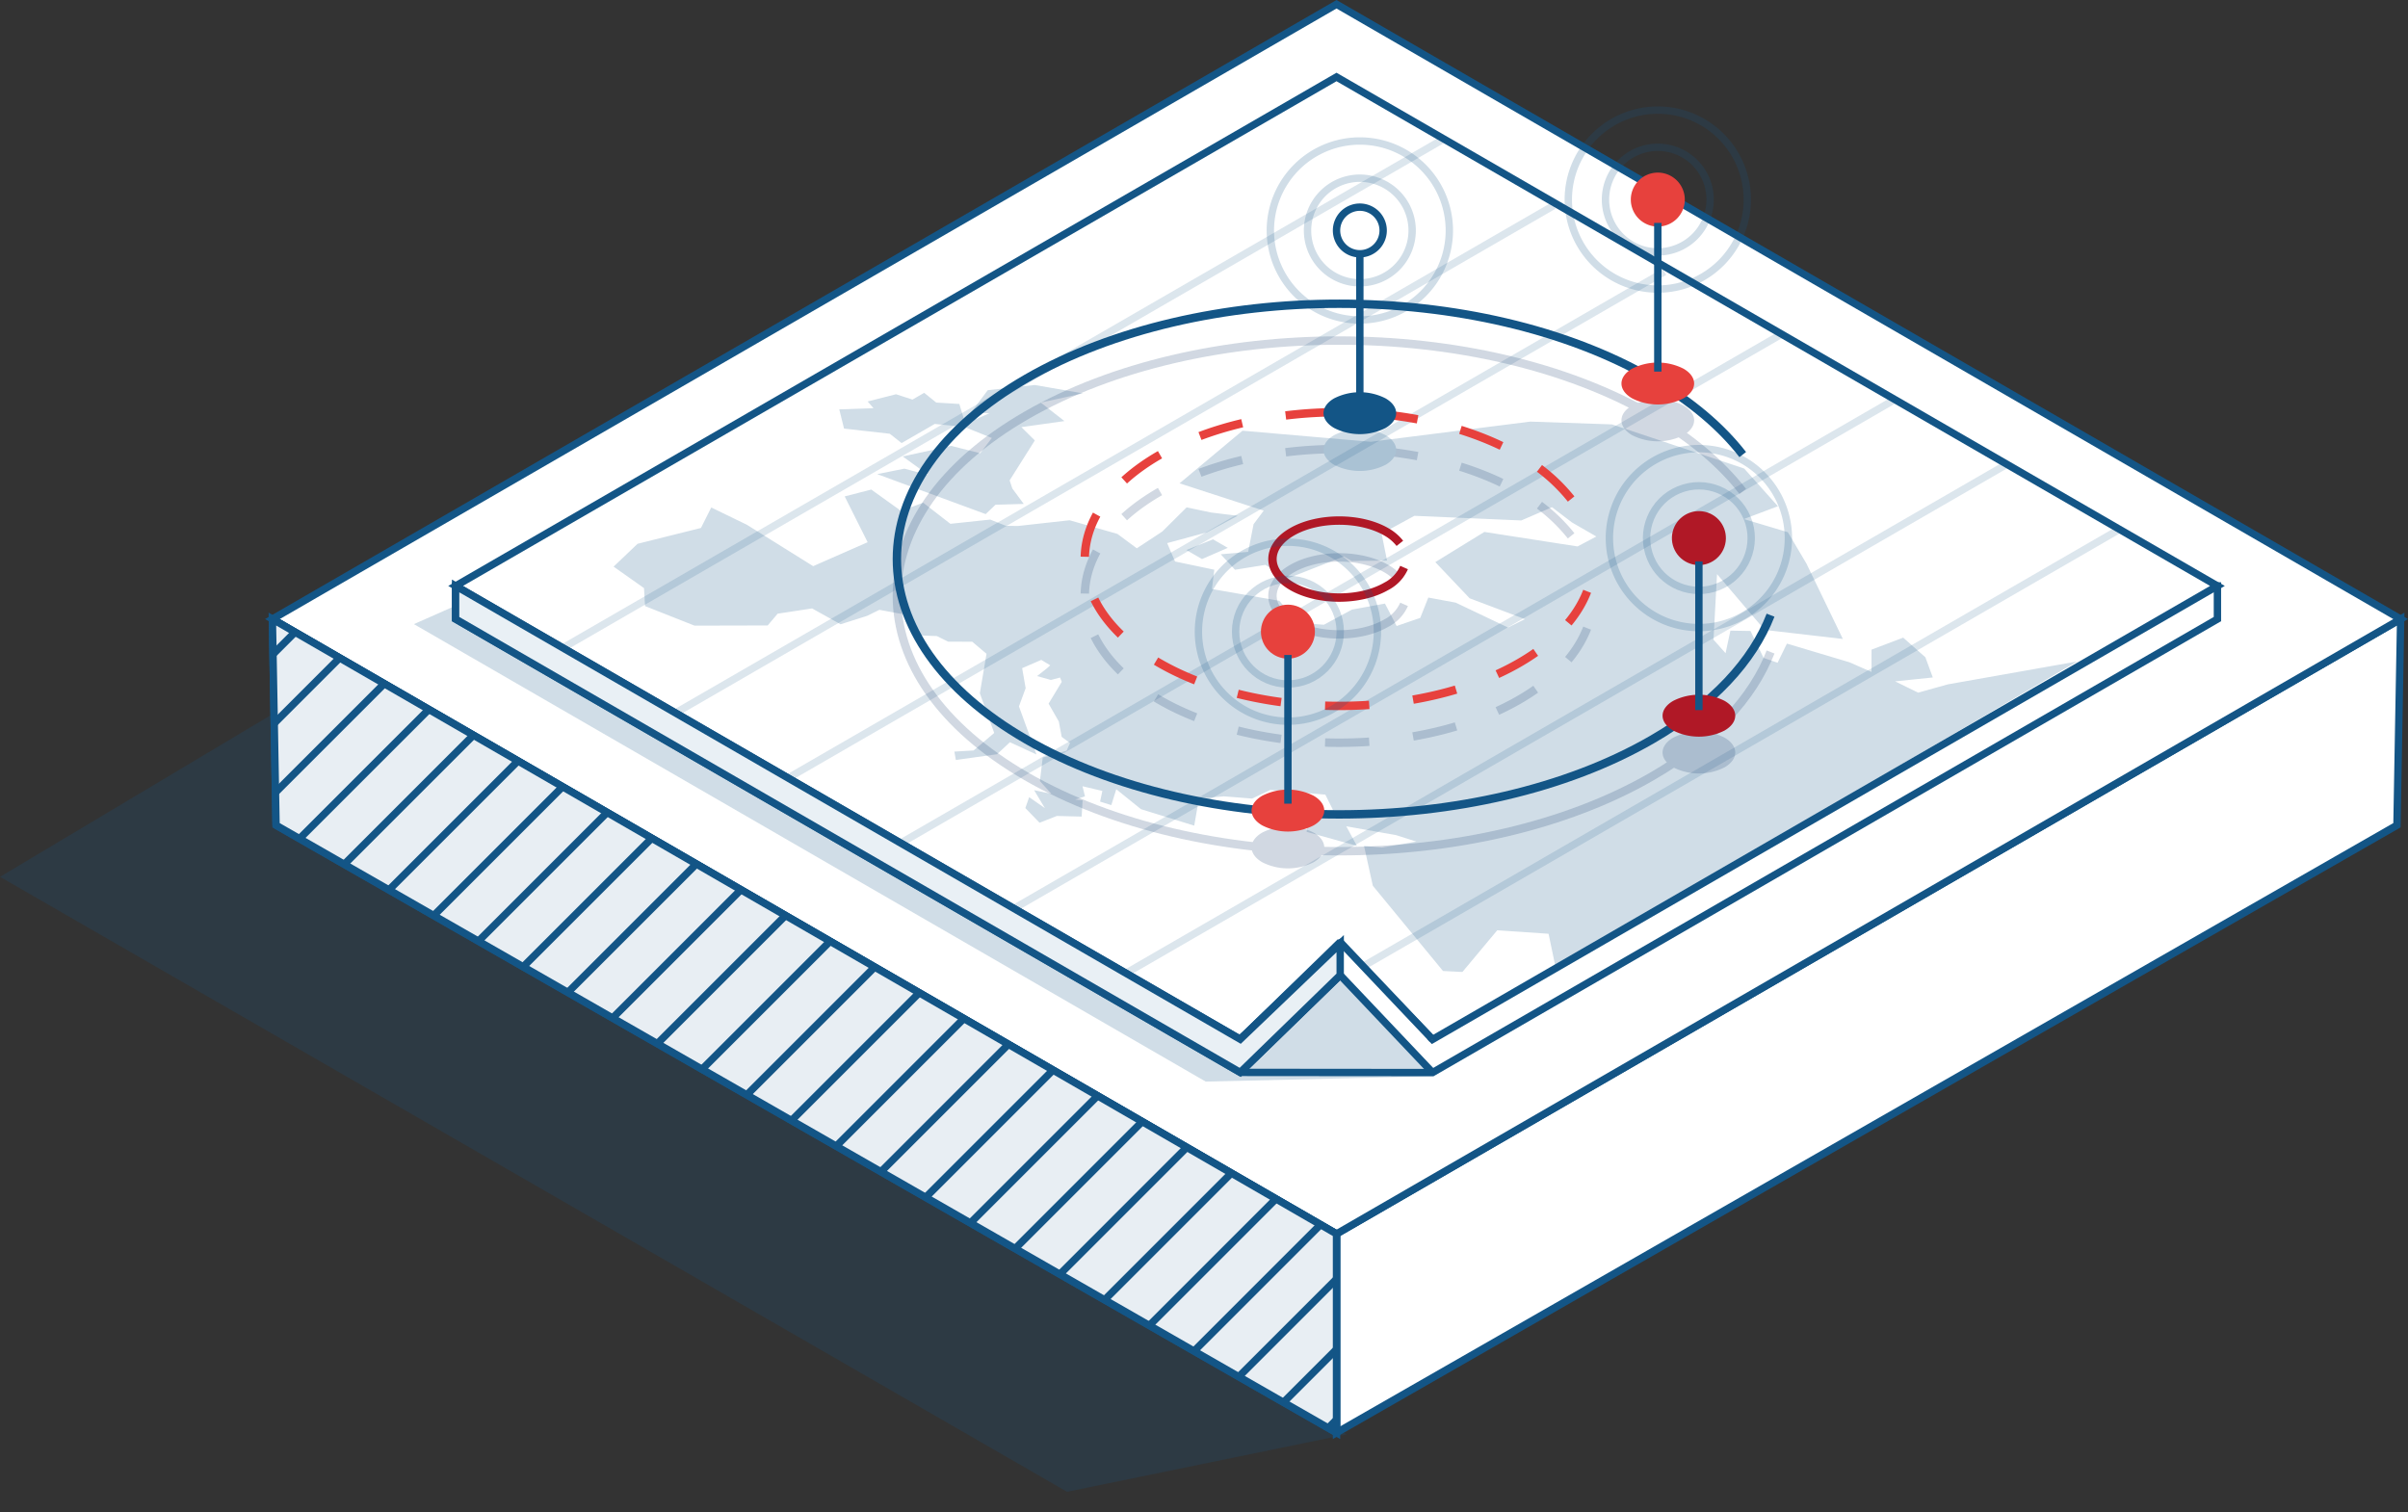 <?xml version="1.0" encoding="UTF-8"?> <svg xmlns="http://www.w3.org/2000/svg" xmlns:xlink="http://www.w3.org/1999/xlink" id="Group_1895" data-name="Group 1895" width="653.975" height="410.714" viewBox="0 0 653.975 410.714"><rect x="0" y="0" width="653.975" height="410.714" fill="#333333" stroke="none"/><defs><clipPath id="clip-path"><rect id="Rectangle_834" data-name="Rectangle 834" width="653.975" height="410.714" fill="none"></rect></clipPath><clipPath id="clip-path-4"><rect id="Rectangle_813" data-name="Rectangle 813" width="472.803" height="137.424" transform="translate(112.413 156.363)" fill="none"></rect></clipPath><clipPath id="clip-path-6"><rect id="Rectangle_815" data-name="Rectangle 815" width="423.417" height="246.207" transform="translate(152.144 36.995)" fill="none"></rect></clipPath><clipPath id="clip-path-7"><path id="Path_3662" data-name="Path 3662" d="M74.976,224.155l288,165v-54l-289-167Z" fill="none"></path></clipPath><clipPath id="clip-path-9"><rect id="Rectangle_817" data-name="Rectangle 817" width="365.768" height="211.783" transform="translate(0 193.428)" fill="none"></rect></clipPath><clipPath id="clip-path-39"><rect id="Rectangle_819" data-name="Rectangle 819" width="385.938" height="268.959" transform="translate(23.576 141.755)" fill="none"></rect></clipPath><clipPath id="clip-path-40"><path id="Path_3723" data-name="Path 3723" d="M362.976,389.155l-288-165-1-56,289,167Z" fill="none"></path></clipPath><clipPath id="clip-path-68"><path id="Path_3781" data-name="Path 3781" d="M125.507,158.825,335.819,282.337l28.156-26.454,25.071,26.454L599.758,158.825,362.633,21.908Z" fill="none"></path></clipPath><clipPath id="clip-path-69"><rect id="Rectangle_821" data-name="Rectangle 821" width="457.044" height="202.187" transform="translate(166.656 104.574)" fill="none"></rect></clipPath><clipPath id="clip-path-71"><rect id="Rectangle_822" data-name="Rectangle 822" width="53.645" height="28.565" transform="translate(336.127 263.46)" fill="none"></rect></clipPath><clipPath id="clip-path-73"><rect id="Rectangle_824" data-name="Rectangle 824" width="239.477" height="144.51" transform="translate(242.442 91.364)" fill="none"></rect></clipPath><clipPath id="clip-path-74"><rect id="Rectangle_825" data-name="Rectangle 825" width="30.415" height="30.416" transform="translate(354.105 47.395)" fill="none"></rect></clipPath><clipPath id="clip-path-75"><rect id="Rectangle_826" data-name="Rectangle 826" width="50.611" height="50.611" transform="translate(344.007 37.297)" fill="none"></rect></clipPath><clipPath id="clip-path-76"><rect id="Rectangle_827" data-name="Rectangle 827" width="30.415" height="30.416" transform="translate(435.026 39.006)" fill="none"></rect></clipPath><clipPath id="clip-path-77"><rect id="Rectangle_828" data-name="Rectangle 828" width="50.611" height="50.611" transform="translate(424.928 28.908)" fill="none"></rect></clipPath><clipPath id="clip-path-78"><rect id="Rectangle_829" data-name="Rectangle 829" width="30.416" height="30.416" transform="translate(446.187 130.954)" fill="none"></rect></clipPath><clipPath id="clip-path-79"><rect id="Rectangle_830" data-name="Rectangle 830" width="50.61" height="50.61" transform="translate(436.09 120.857)" fill="none"></rect></clipPath><clipPath id="clip-path-80"><rect id="Rectangle_831" data-name="Rectangle 831" width="30.416" height="30.416" transform="translate(334.572 156.369)" fill="none"></rect></clipPath><clipPath id="clip-path-81"><rect id="Rectangle_832" data-name="Rectangle 832" width="50.611" height="50.611" transform="translate(324.474 146.271)" fill="none"></rect></clipPath></defs><g id="Group_1894" data-name="Group 1894" clip-path="url(#clip-path)"><path id="Path_3651" data-name="Path 3651" d="M362.976,389.155l288-165,1-56-289,167Z" fill="#fff"></path><g id="Group_1720" data-name="Group 1720"><g id="Group_1719" data-name="Group 1719" clip-path="url(#clip-path)"><path id="Path_3652" data-name="Path 3652" d="M362.976,389.155l288-165,1-56-289,167Z" fill="none" stroke="#135586" stroke-miterlimit="10" stroke-width="2"></path></g></g><path id="Path_3653" data-name="Path 3653" d="M362.976,335.155l-289-167,289-167,289,167Z" fill="#fff"></path><g id="Group_1725" data-name="Group 1725"><g id="Group_1724" data-name="Group 1724" clip-path="url(#clip-path)"><path id="Path_3654" data-name="Path 3654" d="M362.976,335.155l-289-167,289-167,289,167Z" fill="none" stroke="#135586" stroke-miterlimit="10" stroke-width="2"></path><g id="Group_1723" data-name="Group 1723" opacity="0.2"><g id="Group_1722" data-name="Group 1722"><g id="Group_1721" data-name="Group 1721" clip-path="url(#clip-path-4)"><path id="Path_3655" data-name="Path 3655" d="M327.706,292.78,114.617,169.645l27.734-12.276,441.866,11.786v9L389.046,291.337Z" fill="#135586"></path><path id="Path_3656" data-name="Path 3656" d="M327.706,292.78,114.617,169.645l27.734-12.276,441.866,11.786v9L389.046,291.337Z" fill="none" stroke="#135586" stroke-miterlimit="10" stroke-width="2"></path></g></g></g></g></g><path id="Path_3657" data-name="Path 3657" d="M336.824,291.29,123.735,168.155v-9H602.218v9L389.046,291.337Z" fill="#fff"></path><path id="Path_3658" data-name="Path 3658" d="M336.824,291.29,123.735,168.155v-9H602.218v9L389.046,291.337Z" fill="none" stroke="#135586" stroke-miterlimit="10" stroke-width="2"></path><path id="Path_3659" data-name="Path 3659" d="M336.824,282.289,123.735,159.154,362.976,20.908,602.218,159.154,389.046,282.336l-25.071-26.024Z" fill="#fff"></path><path id="Path_3660" data-name="Path 3660" d="M336.824,282.289,123.735,159.154,362.976,20.908,602.218,159.154,389.046,282.336l-25.071-26.024Z" fill="none" stroke="#135586" stroke-miterlimit="10" stroke-width="2"></path><g id="Group_1730" data-name="Group 1730"><g id="Group_1729" data-name="Group 1729" clip-path="url(#clip-path)"><g id="Group_1728" data-name="Group 1728" opacity="0.15"><g id="Group_1727" data-name="Group 1727"><g id="Group_1726" data-name="Group 1726" clip-path="url(#clip-path-6)"><line id="Line_353" data-name="Line 353" y1="138.247" x2="239.241" transform="translate(152.645 37.86)" fill="#fff"></line><line id="Line_354" data-name="Line 354" y1="138.247" x2="239.241" transform="translate(152.645 37.86)" fill="none" stroke="#135586" stroke-miterlimit="10" stroke-width="2"></line><line id="Line_355" data-name="Line 355" y1="138.247" x2="239.242" transform="translate(182.707 55.835)" fill="#fff"></line><line id="Line_356" data-name="Line 356" y1="138.247" x2="239.242" transform="translate(182.707 55.835)" fill="none" stroke="#135586" stroke-miterlimit="10" stroke-width="2"></line><line id="Line_357" data-name="Line 357" y1="137.463" x2="237.885" transform="translate(214.126 73.81)" fill="#fff"></line><line id="Line_358" data-name="Line 358" y1="137.463" x2="237.885" transform="translate(214.126 73.81)" fill="none" stroke="#135586" stroke-miterlimit="10" stroke-width="2"></line><line id="Line_359" data-name="Line 359" y1="138.247" x2="239.241" transform="translate(244.354 90.904)" fill="#fff"></line><line id="Line_360" data-name="Line 360" y1="138.247" x2="239.241" transform="translate(244.354 90.904)" fill="none" stroke="#135586" stroke-miterlimit="10" stroke-width="2"></line><line id="Line_361" data-name="Line 361" y1="138.247" x2="239.241" transform="translate(274.819 108.832)" fill="#fff"></line><line id="Line_362" data-name="Line 362" y1="138.247" x2="239.241" transform="translate(274.819 108.832)" fill="none" stroke="#135586" stroke-miterlimit="10" stroke-width="2"></line><line id="Line_363" data-name="Line 363" y1="138.247" x2="239.242" transform="translate(305.906 126.029)" fill="#fff"></line><line id="Line_364" data-name="Line 364" y1="138.247" x2="239.242" transform="translate(305.906 126.029)" fill="none" stroke="#135586" stroke-miterlimit="10" stroke-width="2"></line><line id="Line_365" data-name="Line 365" y1="138.247" x2="239.241" transform="translate(335.819 144.09)" fill="#fff"></line><line id="Line_366" data-name="Line 366" y1="138.247" x2="239.241" transform="translate(335.819 144.09)" fill="none" stroke="#135586" stroke-miterlimit="10" stroke-width="2"></line></g></g></g></g></g><path id="Path_3661" data-name="Path 3661" d="M362.976,389.155l-288-165-1-56,289,167Z" fill="none" stroke="#135586" stroke-linejoin="bevel" stroke-width="2"></path><g id="Group_1732" data-name="Group 1732"><g id="Group_1731" data-name="Group 1731" clip-path="url(#clip-path-7)"><line id="Line_367" data-name="Line 367" y1="35.949" x2="35.949" transform="translate(33.269 163.516)" fill="none" stroke="#135586" stroke-miterlimit="10" stroke-width="2"></line><line id="Line_368" data-name="Line 368" y1="35.949" x2="35.949" transform="translate(45.357 170.534)" fill="none" stroke="#135586" stroke-miterlimit="10" stroke-width="2"></line><line id="Line_369" data-name="Line 369" y1="35.949" x2="35.949" transform="translate(57.445 177.552)" fill="none" stroke="#135586" stroke-miterlimit="10" stroke-width="2"></line><line id="Line_370" data-name="Line 370" y1="35.949" x2="35.949" transform="translate(69.533 184.57)" fill="none" stroke="#135586" stroke-miterlimit="10" stroke-width="2"></line><line id="Line_371" data-name="Line 371" y1="35.949" x2="35.949" transform="translate(81.621 191.589)" fill="none" stroke="#135586" stroke-miterlimit="10" stroke-width="2"></line><line id="Line_372" data-name="Line 372" y1="35.949" x2="35.948" transform="translate(93.709 198.607)" fill="none" stroke="#135586" stroke-miterlimit="10" stroke-width="2"></line><line id="Line_373" data-name="Line 373" y1="35.949" x2="35.949" transform="translate(105.796 205.625)" fill="none" stroke="#135586" stroke-miterlimit="10" stroke-width="2"></line><line id="Line_374" data-name="Line 374" y1="35.949" x2="35.949" transform="translate(117.883 212.643)" fill="none" stroke="#135586" stroke-miterlimit="10" stroke-width="2"></line><line id="Line_375" data-name="Line 375" y1="35.949" x2="35.949" transform="translate(129.971 219.661)" fill="none" stroke="#135586" stroke-miterlimit="10" stroke-width="2"></line><line id="Line_376" data-name="Line 376" y1="35.949" x2="35.949" transform="translate(142.059 226.679)" fill="none" stroke="#135586" stroke-miterlimit="10" stroke-width="2"></line><line id="Line_377" data-name="Line 377" y1="35.949" x2="35.949" transform="translate(154.147 233.697)" fill="none" stroke="#135586" stroke-miterlimit="10" stroke-width="2"></line><line id="Line_378" data-name="Line 378" y1="35.949" x2="35.949" transform="translate(359.638 353.003)" fill="none" stroke="#135586" stroke-miterlimit="10" stroke-width="2"></line><line id="Line_379" data-name="Line 379" y1="35.949" x2="35.949" transform="translate(347.55 345.985)" fill="none" stroke="#135586" stroke-miterlimit="10" stroke-width="2"></line><line id="Line_380" data-name="Line 380" y1="35.949" x2="35.949" transform="translate(335.462 338.967)" fill="none" stroke="#135586" stroke-miterlimit="10" stroke-width="2"></line><line id="Line_381" data-name="Line 381" y1="35.949" x2="35.949" transform="translate(323.375 331.949)" fill="none" stroke="#135586" stroke-miterlimit="10" stroke-width="2"></line><line id="Line_382" data-name="Line 382" y1="35.949" x2="35.948" transform="translate(311.288 324.932)" fill="none" stroke="#135586" stroke-miterlimit="10" stroke-width="2"></line><line id="Line_383" data-name="Line 383" y1="35.949" x2="35.949" transform="translate(178.322 247.733)" fill="none" stroke="#135586" stroke-miterlimit="10" stroke-width="2"></line><line id="Line_384" data-name="Line 384" y1="35.949" x2="35.948" transform="translate(166.235 240.715)" fill="none" stroke="#135586" stroke-miterlimit="10" stroke-width="2"></line><line id="Line_385" data-name="Line 385" y1="35.949" x2="35.949" transform="translate(190.41 254.751)" fill="none" stroke="#135586" stroke-miterlimit="10" stroke-width="2"></line><line id="Line_386" data-name="Line 386" y1="35.949" x2="35.949" transform="translate(202.498 261.769)" fill="none" stroke="#135586" stroke-miterlimit="10" stroke-width="2"></line><line id="Line_387" data-name="Line 387" y1="35.949" x2="35.949" transform="translate(214.586 268.787)" fill="none" stroke="#135586" stroke-miterlimit="10" stroke-width="2"></line><line id="Line_388" data-name="Line 388" y1="35.949" x2="35.949" transform="translate(226.673 275.805)" fill="none" stroke="#135586" stroke-miterlimit="10" stroke-width="2"></line><line id="Line_389" data-name="Line 389" y1="35.949" x2="35.948" transform="translate(238.761 282.823)" fill="none" stroke="#135586" stroke-miterlimit="10" stroke-width="2"></line><line id="Line_390" data-name="Line 390" y1="35.949" x2="35.949" transform="translate(250.848 289.841)" fill="none" stroke="#135586" stroke-miterlimit="10" stroke-width="2"></line><line id="Line_391" data-name="Line 391" y1="35.949" x2="35.949" transform="translate(262.936 296.859)" fill="none" stroke="#135586" stroke-miterlimit="10" stroke-width="2"></line><line id="Line_392" data-name="Line 392" y1="35.949" x2="35.949" transform="translate(275.024 303.878)" fill="none" stroke="#135586" stroke-miterlimit="10" stroke-width="2"></line><line id="Line_393" data-name="Line 393" y1="35.949" x2="35.949" transform="translate(287.112 310.896)" fill="none" stroke="#135586" stroke-miterlimit="10" stroke-width="2"></line><line id="Line_394" data-name="Line 394" y1="35.949" x2="35.949" transform="translate(299.2 317.914)" fill="none" stroke="#135586" stroke-miterlimit="10" stroke-width="2"></line></g></g><g id="Group_1737" data-name="Group 1737"><g id="Group_1736" data-name="Group 1736" clip-path="url(#clip-path)"><g id="Group_1735" data-name="Group 1735" opacity="0.2"><g id="Group_1734" data-name="Group 1734"><g id="Group_1733" data-name="Group 1733" clip-path="url(#clip-path-9)"><path id="Path_3663" data-name="Path 3663" d="M362.976,389.155l-73,15-288-166,72-43,1,29Z" fill="#135586"></path><path id="Path_3664" data-name="Path 3664" d="M362.976,389.155l-73,15-288-166,72-43,1,29Z" fill="none" stroke="#135586" stroke-miterlimit="10" stroke-width="2"></path></g></g></g></g></g><path id="Path_3665" data-name="Path 3665" d="M362.976,389.155l-288-165-1-56,289,167Z" fill="#fff"></path><g id="Group_1739" data-name="Group 1739"><g id="Group_1738" data-name="Group 1738" clip-path="url(#clip-path-7)"><line id="Line_395" data-name="Line 395" y1="35.949" x2="35.949" transform="translate(33.269 163.516)" fill="none" stroke="#135586" stroke-miterlimit="10" stroke-width="2"></line></g></g><path id="Path_3667" data-name="Path 3667" d="M74.147,177.693l5.983-5.983Z" fill="#fff"></path><g id="Group_1741" data-name="Group 1741"><g id="Group_1740" data-name="Group 1740" clip-path="url(#clip-path-7)"><line id="Line_396" data-name="Line 396" y1="35.949" x2="35.949" transform="translate(45.357 170.534)" fill="none" stroke="#135586" stroke-miterlimit="10" stroke-width="2"></line></g></g><path id="Path_3669" data-name="Path 3669" d="M74.482,196.464l17.756-17.757Z" fill="#fff"></path><g id="Group_1743" data-name="Group 1743"><g id="Group_1742" data-name="Group 1742" clip-path="url(#clip-path-7)"><line id="Line_397" data-name="Line 397" y1="35.949" x2="35.949" transform="translate(57.445 177.552)" fill="none" stroke="#135586" stroke-miterlimit="10" stroke-width="2"></line></g></g><path id="Path_3671" data-name="Path 3671" d="M74.817,215.236l29.53-29.531Z" fill="#fff"></path><g id="Group_1745" data-name="Group 1745"><g id="Group_1744" data-name="Group 1744" clip-path="url(#clip-path-7)"><line id="Line_398" data-name="Line 398" y1="35.949" x2="35.949" transform="translate(69.533 184.57)" fill="none" stroke="#135586" stroke-miterlimit="10" stroke-width="2"></line></g></g><path id="Path_3673" data-name="Path 3673" d="M81.621,227.538,116.456,192.7Z" fill="#fff"></path><g id="Group_1747" data-name="Group 1747"><g id="Group_1746" data-name="Group 1746" clip-path="url(#clip-path-7)"><line id="Line_399" data-name="Line 399" y1="35.949" x2="35.949" transform="translate(81.621 191.589)" fill="none" stroke="#135586" stroke-miterlimit="10" stroke-width="2"></line></g></g><path id="Path_3675" data-name="Path 3675" d="M93.709,234.555,128.564,199.7Z" fill="#fff"></path><g id="Group_1749" data-name="Group 1749"><g id="Group_1748" data-name="Group 1748" clip-path="url(#clip-path-7)"><line id="Line_400" data-name="Line 400" y1="35.949" x2="35.948" transform="translate(93.709 198.607)" fill="none" stroke="#135586" stroke-miterlimit="10" stroke-width="2"></line></g></g><path id="Path_3677" data-name="Path 3677" d="M105.8,241.573,140.673,206.7Z" fill="#fff"></path><g id="Group_1751" data-name="Group 1751"><g id="Group_1750" data-name="Group 1750" clip-path="url(#clip-path-7)"><line id="Line_401" data-name="Line 401" y1="35.949" x2="35.949" transform="translate(105.796 205.625)" fill="none" stroke="#135586" stroke-miterlimit="10" stroke-width="2"></line></g></g><path id="Path_3679" data-name="Path 3679" d="M117.884,248.592l34.9-34.9Z" fill="#fff"></path><g id="Group_1753" data-name="Group 1753"><g id="Group_1752" data-name="Group 1752" clip-path="url(#clip-path-7)"><line id="Line_402" data-name="Line 402" y1="35.949" x2="35.949" transform="translate(117.883 212.643)" fill="none" stroke="#135586" stroke-miterlimit="10" stroke-width="2"></line></g></g><path id="Path_3681" data-name="Path 3681" d="M129.972,255.61l34.919-34.92Z" fill="#fff"></path><g id="Group_1755" data-name="Group 1755"><g id="Group_1754" data-name="Group 1754" clip-path="url(#clip-path-7)"><line id="Line_403" data-name="Line 403" y1="35.949" x2="35.949" transform="translate(129.971 219.661)" fill="none" stroke="#135586" stroke-miterlimit="10" stroke-width="2"></line></g></g><path id="Path_3683" data-name="Path 3683" d="M142.085,262.6,177,227.688Z" fill="#fff"></path><g id="Group_1757" data-name="Group 1757"><g id="Group_1756" data-name="Group 1756" clip-path="url(#clip-path-7)"><line id="Line_404" data-name="Line 404" y1="35.949" x2="35.949" transform="translate(142.059 226.679)" fill="none" stroke="#135586" stroke-miterlimit="10" stroke-width="2"></line></g></g><path id="Path_3685" data-name="Path 3685" d="M154.232,269.562l34.876-34.877Z" fill="#fff"></path><g id="Group_1759" data-name="Group 1759"><g id="Group_1758" data-name="Group 1758" clip-path="url(#clip-path-7)"><line id="Line_405" data-name="Line 405" y1="35.949" x2="35.949" transform="translate(154.147 233.697)" fill="none" stroke="#135586" stroke-miterlimit="10" stroke-width="2"></line></g></g><path id="Path_3687" data-name="Path 3687" d="M360.725,387.866l2.251-2.251Z" fill="#fff"></path><g id="Group_1761" data-name="Group 1761"><g id="Group_1760" data-name="Group 1760" clip-path="url(#clip-path-7)"><line id="Line_406" data-name="Line 406" y1="35.949" x2="35.949" transform="translate(359.638 353.003)" fill="none" stroke="#135586" stroke-miterlimit="10" stroke-width="2"></line></g></g><path id="Path_3689" data-name="Path 3689" d="M348.578,380.907l14.4-14.4Z" fill="#fff"></path><g id="Group_1763" data-name="Group 1763"><g id="Group_1762" data-name="Group 1762" clip-path="url(#clip-path-7)"><line id="Line_407" data-name="Line 407" y1="35.949" x2="35.949" transform="translate(347.55 345.985)" fill="none" stroke="#135586" stroke-miterlimit="10" stroke-width="2"></line></g></g><path id="Path_3691" data-name="Path 3691" d="M336.431,373.947,362.976,347.4Z" fill="#fff"></path><g id="Group_1765" data-name="Group 1765"><g id="Group_1764" data-name="Group 1764" clip-path="url(#clip-path-7)"><line id="Line_408" data-name="Line 408" y1="35.949" x2="35.949" transform="translate(335.462 338.967)" fill="none" stroke="#135586" stroke-miterlimit="10" stroke-width="2"></line></g></g><path id="Path_3693" data-name="Path 3693" d="M324.285,366.988l34.345-34.344Z" fill="#fff"></path><g id="Group_1767" data-name="Group 1767"><g id="Group_1766" data-name="Group 1766" clip-path="url(#clip-path-7)"><line id="Line_409" data-name="Line 409" y1="35.949" x2="35.949" transform="translate(323.375 331.949)" fill="none" stroke="#135586" stroke-miterlimit="10" stroke-width="2"></line></g></g><path id="Path_3695" data-name="Path 3695" d="M312.139,360.03l34.382-34.383Z" fill="#fff"></path><g id="Group_1769" data-name="Group 1769"><g id="Group_1768" data-name="Group 1768" clip-path="url(#clip-path-7)"><line id="Line_410" data-name="Line 410" y1="35.949" x2="35.948" transform="translate(311.288 324.932)" fill="none" stroke="#135586" stroke-miterlimit="10" stroke-width="2"></line></g></g><path id="Path_3697" data-name="Path 3697" d="M178.524,283.479l34.8-34.8Z" fill="#fff"></path><g id="Group_1771" data-name="Group 1771"><g id="Group_1770" data-name="Group 1770" clip-path="url(#clip-path-7)"><line id="Line_411" data-name="Line 411" y1="35.949" x2="35.949" transform="translate(178.322 247.733)" fill="none" stroke="#135586" stroke-miterlimit="10" stroke-width="2"></line></g></g><path id="Path_3699" data-name="Path 3699" d="M166.379,276.521l34.838-34.839Z" fill="#fff"></path><g id="Group_1773" data-name="Group 1773"><g id="Group_1772" data-name="Group 1772" clip-path="url(#clip-path-7)"><line id="Line_412" data-name="Line 412" y1="35.949" x2="35.948" transform="translate(166.235 240.715)" fill="none" stroke="#135586" stroke-miterlimit="10" stroke-width="2"></line></g></g><path id="Path_3701" data-name="Path 3701" d="M190.671,290.438l34.763-34.762Z" fill="#fff"></path><g id="Group_1775" data-name="Group 1775"><g id="Group_1774" data-name="Group 1774" clip-path="url(#clip-path-7)"><line id="Line_413" data-name="Line 413" y1="35.949" x2="35.949" transform="translate(190.41 254.751)" fill="none" stroke="#135586" stroke-miterlimit="10" stroke-width="2"></line></g></g><path id="Path_3703" data-name="Path 3703" d="M202.818,297.4l34.725-34.725Z" fill="#fff"></path><g id="Group_1777" data-name="Group 1777"><g id="Group_1776" data-name="Group 1776" clip-path="url(#clip-path-7)"><line id="Line_414" data-name="Line 414" y1="35.949" x2="35.949" transform="translate(202.498 261.769)" fill="none" stroke="#135586" stroke-miterlimit="10" stroke-width="2"></line></g></g><path id="Path_3705" data-name="Path 3705" d="M214.965,304.357l34.687-34.687Z" fill="#fff"></path><g id="Group_1779" data-name="Group 1779"><g id="Group_1778" data-name="Group 1778" clip-path="url(#clip-path-7)"><line id="Line_415" data-name="Line 415" y1="35.949" x2="35.949" transform="translate(214.586 268.787)" fill="none" stroke="#135586" stroke-miterlimit="10" stroke-width="2"></line></g></g><path id="Path_3707" data-name="Path 3707" d="M227.112,311.316l34.649-34.649Z" fill="#fff"></path><g id="Group_1781" data-name="Group 1781"><g id="Group_1780" data-name="Group 1780" clip-path="url(#clip-path-7)"><line id="Line_416" data-name="Line 416" y1="35.949" x2="35.949" transform="translate(226.673 275.805)" fill="none" stroke="#135586" stroke-miterlimit="10" stroke-width="2"></line></g></g><path id="Path_3709" data-name="Path 3709" d="M239.258,318.275l34.61-34.611Z" fill="#fff"></path><g id="Group_1783" data-name="Group 1783"><g id="Group_1782" data-name="Group 1782" clip-path="url(#clip-path-7)"><line id="Line_417" data-name="Line 417" y1="35.949" x2="35.948" transform="translate(238.761 282.823)" fill="none" stroke="#135586" stroke-miterlimit="10" stroke-width="2"></line></g></g><path id="Path_3711" data-name="Path 3711" d="M251.4,325.234l34.573-34.572Z" fill="#fff"></path><g id="Group_1785" data-name="Group 1785"><g id="Group_1784" data-name="Group 1784" clip-path="url(#clip-path-7)"><line id="Line_418" data-name="Line 418" y1="35.949" x2="35.949" transform="translate(250.848 289.841)" fill="none" stroke="#135586" stroke-miterlimit="10" stroke-width="2"></line></g></g><path id="Path_3713" data-name="Path 3713" d="M263.551,332.193l34.535-34.534Z" fill="#fff"></path><g id="Group_1787" data-name="Group 1787"><g id="Group_1786" data-name="Group 1786" clip-path="url(#clip-path-7)"><line id="Line_419" data-name="Line 419" y1="35.949" x2="35.949" transform="translate(262.936 296.859)" fill="none" stroke="#135586" stroke-miterlimit="10" stroke-width="2"></line></g></g><path id="Path_3715" data-name="Path 3715" d="M275.7,339.152l34.5-34.5Z" fill="#fff"></path><g id="Group_1789" data-name="Group 1789"><g id="Group_1788" data-name="Group 1788" clip-path="url(#clip-path-7)"><line id="Line_420" data-name="Line 420" y1="35.949" x2="35.949" transform="translate(275.024 303.878)" fill="none" stroke="#135586" stroke-miterlimit="10" stroke-width="2"></line></g></g><path id="Path_3717" data-name="Path 3717" d="M287.845,346.111,322.3,311.652Z" fill="#fff"></path><g id="Group_1791" data-name="Group 1791"><g id="Group_1790" data-name="Group 1790" clip-path="url(#clip-path-7)"><line id="Line_421" data-name="Line 421" y1="35.949" x2="35.949" transform="translate(287.112 310.896)" fill="none" stroke="#135586" stroke-miterlimit="10" stroke-width="2"></line></g></g><path id="Path_3719" data-name="Path 3719" d="M299.992,353.07l34.421-34.421Z" fill="#fff"></path><g id="Group_1793" data-name="Group 1793"><g id="Group_1792" data-name="Group 1792" clip-path="url(#clip-path-7)"><line id="Line_422" data-name="Line 422" y1="35.949" x2="35.949" transform="translate(299.2 317.914)" fill="none" stroke="#135586" stroke-miterlimit="10" stroke-width="2"></line></g></g><path id="Path_3721" data-name="Path 3721" d="M362.976,389.155l-288-165-1-56,289,167Z" fill="none" stroke="#135586" stroke-miterlimit="10" stroke-width="2"></path><g id="Group_1854" data-name="Group 1854"><g id="Group_1853" data-name="Group 1853" clip-path="url(#clip-path)"><g id="Group_1852" data-name="Group 1852" opacity="0.1"><g id="Group_1851" data-name="Group 1851"><g id="Group_1850" data-name="Group 1850" clip-path="url(#clip-path-39)"><path id="Path_3722" data-name="Path 3722" d="M362.976,389.155l-288-165-1-56,289,167Z" fill="#135586"></path><g id="Group_1795" data-name="Group 1795"><g id="Group_1794" data-name="Group 1794" clip-path="url(#clip-path-40)"><line id="Line_423" data-name="Line 423" y1="35.949" x2="35.949" transform="translate(33.269 163.516)" fill="none" stroke="#135586" stroke-miterlimit="10" stroke-width="2"></line></g></g><path id="Path_3724" data-name="Path 3724" d="M74.147,177.693l5.983-5.983Z" fill="#135586"></path><g id="Group_1797" data-name="Group 1797"><g id="Group_1796" data-name="Group 1796" clip-path="url(#clip-path-40)"><line id="Line_424" data-name="Line 424" y1="35.949" x2="35.949" transform="translate(45.357 170.534)" fill="none" stroke="#135586" stroke-miterlimit="10" stroke-width="2"></line></g></g><path id="Path_3726" data-name="Path 3726" d="M74.482,196.464l17.756-17.757Z" fill="#135586"></path><g id="Group_1799" data-name="Group 1799"><g id="Group_1798" data-name="Group 1798" clip-path="url(#clip-path-40)"><line id="Line_425" data-name="Line 425" y1="35.949" x2="35.949" transform="translate(57.445 177.552)" fill="none" stroke="#135586" stroke-miterlimit="10" stroke-width="2"></line></g></g><path id="Path_3728" data-name="Path 3728" d="M74.817,215.236l29.53-29.531Z" fill="#135586"></path><g id="Group_1801" data-name="Group 1801"><g id="Group_1800" data-name="Group 1800" clip-path="url(#clip-path-40)"><line id="Line_426" data-name="Line 426" y1="35.949" x2="35.949" transform="translate(69.533 184.57)" fill="none" stroke="#135586" stroke-miterlimit="10" stroke-width="2"></line></g></g><path id="Path_3730" data-name="Path 3730" d="M81.621,227.538,116.456,192.7Z" fill="#135586"></path><g id="Group_1803" data-name="Group 1803"><g id="Group_1802" data-name="Group 1802" clip-path="url(#clip-path-40)"><line id="Line_427" data-name="Line 427" y1="35.949" x2="35.949" transform="translate(81.621 191.589)" fill="none" stroke="#135586" stroke-miterlimit="10" stroke-width="2"></line></g></g><path id="Path_3732" data-name="Path 3732" d="M93.709,234.555,128.564,199.7Z" fill="#135586"></path><g id="Group_1805" data-name="Group 1805"><g id="Group_1804" data-name="Group 1804" clip-path="url(#clip-path-40)"><line id="Line_428" data-name="Line 428" y1="35.949" x2="35.948" transform="translate(93.709 198.607)" fill="none" stroke="#135586" stroke-miterlimit="10" stroke-width="2"></line></g></g><path id="Path_3734" data-name="Path 3734" d="M105.8,241.573,140.673,206.7Z" fill="#135586"></path><g id="Group_1807" data-name="Group 1807"><g id="Group_1806" data-name="Group 1806" clip-path="url(#clip-path-40)"><line id="Line_429" data-name="Line 429" y1="35.949" x2="35.949" transform="translate(105.796 205.625)" fill="none" stroke="#135586" stroke-miterlimit="10" stroke-width="2"></line></g></g><path id="Path_3736" data-name="Path 3736" d="M117.884,248.592l34.9-34.9Z" fill="#135586"></path><g id="Group_1809" data-name="Group 1809"><g id="Group_1808" data-name="Group 1808" clip-path="url(#clip-path-40)"><line id="Line_430" data-name="Line 430" y1="35.949" x2="35.949" transform="translate(117.883 212.643)" fill="none" stroke="#135586" stroke-miterlimit="10" stroke-width="2"></line></g></g><path id="Path_3738" data-name="Path 3738" d="M129.972,255.61l34.919-34.92Z" fill="#135586"></path><g id="Group_1811" data-name="Group 1811"><g id="Group_1810" data-name="Group 1810" clip-path="url(#clip-path-40)"><line id="Line_431" data-name="Line 431" y1="35.949" x2="35.949" transform="translate(129.971 219.661)" fill="none" stroke="#135586" stroke-miterlimit="10" stroke-width="2"></line></g></g><path id="Path_3740" data-name="Path 3740" d="M142.085,262.6,177,227.688Z" fill="#135586"></path><g id="Group_1813" data-name="Group 1813"><g id="Group_1812" data-name="Group 1812" clip-path="url(#clip-path-40)"><line id="Line_432" data-name="Line 432" y1="35.949" x2="35.949" transform="translate(142.059 226.679)" fill="none" stroke="#135586" stroke-miterlimit="10" stroke-width="2"></line></g></g><path id="Path_3742" data-name="Path 3742" d="M154.232,269.562l34.876-34.877Z" fill="#135586"></path><g id="Group_1815" data-name="Group 1815"><g id="Group_1814" data-name="Group 1814" clip-path="url(#clip-path-40)"><line id="Line_433" data-name="Line 433" y1="35.949" x2="35.949" transform="translate(154.147 233.697)" fill="none" stroke="#135586" stroke-miterlimit="10" stroke-width="2"></line></g></g><path id="Path_3744" data-name="Path 3744" d="M360.725,387.866l2.251-2.251Z" fill="#135586"></path><g id="Group_1817" data-name="Group 1817"><g id="Group_1816" data-name="Group 1816" clip-path="url(#clip-path-40)"><line id="Line_434" data-name="Line 434" y1="35.949" x2="35.949" transform="translate(359.638 353.003)" fill="none" stroke="#135586" stroke-miterlimit="10" stroke-width="2"></line></g></g><path id="Path_3746" data-name="Path 3746" d="M348.578,380.907l14.4-14.4Z" fill="#135586"></path><g id="Group_1819" data-name="Group 1819"><g id="Group_1818" data-name="Group 1818" clip-path="url(#clip-path-40)"><line id="Line_435" data-name="Line 435" y1="35.949" x2="35.949" transform="translate(347.55 345.985)" fill="none" stroke="#135586" stroke-miterlimit="10" stroke-width="2"></line></g></g><path id="Path_3748" data-name="Path 3748" d="M336.431,373.947,362.976,347.4Z" fill="#135586"></path><g id="Group_1821" data-name="Group 1821"><g id="Group_1820" data-name="Group 1820" clip-path="url(#clip-path-40)"><line id="Line_436" data-name="Line 436" y1="35.949" x2="35.949" transform="translate(335.462 338.967)" fill="none" stroke="#135586" stroke-miterlimit="10" stroke-width="2"></line></g></g><path id="Path_3750" data-name="Path 3750" d="M324.285,366.988l34.345-34.344Z" fill="#135586"></path><g id="Group_1823" data-name="Group 1823"><g id="Group_1822" data-name="Group 1822" clip-path="url(#clip-path-40)"><line id="Line_437" data-name="Line 437" y1="35.949" x2="35.949" transform="translate(323.375 331.949)" fill="none" stroke="#135586" stroke-miterlimit="10" stroke-width="2"></line></g></g><path id="Path_3752" data-name="Path 3752" d="M312.139,360.03l34.382-34.383Z" fill="#135586"></path><g id="Group_1825" data-name="Group 1825"><g id="Group_1824" data-name="Group 1824" clip-path="url(#clip-path-40)"><line id="Line_438" data-name="Line 438" y1="35.949" x2="35.948" transform="translate(311.288 324.932)" fill="none" stroke="#135586" stroke-miterlimit="10" stroke-width="2"></line></g></g><path id="Path_3754" data-name="Path 3754" d="M178.524,283.479l34.8-34.8Z" fill="#135586"></path><g id="Group_1827" data-name="Group 1827"><g id="Group_1826" data-name="Group 1826" clip-path="url(#clip-path-40)"><line id="Line_439" data-name="Line 439" y1="35.949" x2="35.949" transform="translate(178.322 247.733)" fill="none" stroke="#135586" stroke-miterlimit="10" stroke-width="2"></line></g></g><path id="Path_3756" data-name="Path 3756" d="M166.379,276.521l34.838-34.839Z" fill="#135586"></path><g id="Group_1829" data-name="Group 1829"><g id="Group_1828" data-name="Group 1828" clip-path="url(#clip-path-40)"><line id="Line_440" data-name="Line 440" y1="35.949" x2="35.948" transform="translate(166.235 240.715)" fill="none" stroke="#135586" stroke-miterlimit="10" stroke-width="2"></line></g></g><path id="Path_3758" data-name="Path 3758" d="M190.671,290.438l34.763-34.762Z" fill="#135586"></path><g id="Group_1831" data-name="Group 1831"><g id="Group_1830" data-name="Group 1830" clip-path="url(#clip-path-40)"><line id="Line_441" data-name="Line 441" y1="35.949" x2="35.949" transform="translate(190.41 254.751)" fill="none" stroke="#135586" stroke-miterlimit="10" stroke-width="2"></line></g></g><path id="Path_3760" data-name="Path 3760" d="M202.818,297.4l34.725-34.725Z" fill="#135586"></path><g id="Group_1833" data-name="Group 1833"><g id="Group_1832" data-name="Group 1832" clip-path="url(#clip-path-40)"><line id="Line_442" data-name="Line 442" y1="35.949" x2="35.949" transform="translate(202.498 261.769)" fill="none" stroke="#135586" stroke-miterlimit="10" stroke-width="2"></line></g></g><path id="Path_3762" data-name="Path 3762" d="M214.965,304.357l34.687-34.687Z" fill="#135586"></path><g id="Group_1835" data-name="Group 1835"><g id="Group_1834" data-name="Group 1834" clip-path="url(#clip-path-40)"><line id="Line_443" data-name="Line 443" y1="35.949" x2="35.949" transform="translate(214.586 268.787)" fill="none" stroke="#135586" stroke-miterlimit="10" stroke-width="2"></line></g></g><path id="Path_3764" data-name="Path 3764" d="M227.112,311.316l34.649-34.649Z" fill="#135586"></path><g id="Group_1837" data-name="Group 1837"><g id="Group_1836" data-name="Group 1836" clip-path="url(#clip-path-40)"><line id="Line_444" data-name="Line 444" y1="35.949" x2="35.949" transform="translate(226.673 275.805)" fill="none" stroke="#135586" stroke-miterlimit="10" stroke-width="2"></line></g></g><path id="Path_3766" data-name="Path 3766" d="M239.258,318.275l34.61-34.611Z" fill="#135586"></path><g id="Group_1839" data-name="Group 1839"><g id="Group_1838" data-name="Group 1838" clip-path="url(#clip-path-40)"><line id="Line_445" data-name="Line 445" y1="35.949" x2="35.948" transform="translate(238.761 282.823)" fill="none" stroke="#135586" stroke-miterlimit="10" stroke-width="2"></line></g></g><path id="Path_3768" data-name="Path 3768" d="M251.4,325.234l34.573-34.572Z" fill="#135586"></path><g id="Group_1841" data-name="Group 1841"><g id="Group_1840" data-name="Group 1840" clip-path="url(#clip-path-40)"><line id="Line_446" data-name="Line 446" y1="35.949" x2="35.949" transform="translate(250.848 289.841)" fill="none" stroke="#135586" stroke-miterlimit="10" stroke-width="2"></line></g></g><path id="Path_3770" data-name="Path 3770" d="M263.551,332.193l34.535-34.534Z" fill="#135586"></path><g id="Group_1843" data-name="Group 1843"><g id="Group_1842" data-name="Group 1842" clip-path="url(#clip-path-40)"><line id="Line_447" data-name="Line 447" y1="35.949" x2="35.949" transform="translate(262.936 296.859)" fill="none" stroke="#135586" stroke-miterlimit="10" stroke-width="2"></line></g></g><path id="Path_3772" data-name="Path 3772" d="M275.7,339.152l34.5-34.5Z" fill="#135586"></path><g id="Group_1845" data-name="Group 1845"><g id="Group_1844" data-name="Group 1844" clip-path="url(#clip-path-40)"><line id="Line_448" data-name="Line 448" y1="35.949" x2="35.949" transform="translate(275.024 303.878)" fill="none" stroke="#135586" stroke-miterlimit="10" stroke-width="2"></line></g></g><path id="Path_3774" data-name="Path 3774" d="M287.845,346.111,322.3,311.652Z" fill="#135586"></path><g id="Group_1847" data-name="Group 1847"><g id="Group_1846" data-name="Group 1846" clip-path="url(#clip-path-40)"><line id="Line_449" data-name="Line 449" y1="35.949" x2="35.949" transform="translate(287.112 310.896)" fill="none" stroke="#135586" stroke-miterlimit="10" stroke-width="2"></line></g></g><path id="Path_3776" data-name="Path 3776" d="M299.992,353.07l34.421-34.421Z" fill="#135586"></path><g id="Group_1849" data-name="Group 1849"><g id="Group_1848" data-name="Group 1848" clip-path="url(#clip-path-40)"><line id="Line_450" data-name="Line 450" y1="35.949" x2="35.949" transform="translate(299.2 317.914)" fill="none" stroke="#135586" stroke-miterlimit="10" stroke-width="2"></line></g></g><path id="Path_3778" data-name="Path 3778" d="M362.976,389.155l-288-165-1-56,289,167Z" fill="none" stroke="#135586" stroke-miterlimit="10" stroke-width="2"></path></g></g></g></g></g><g id="Group_1859" data-name="Group 1859"><g id="Group_1858" data-name="Group 1858" clip-path="url(#clip-path-68)"><g id="Group_1857" data-name="Group 1857" opacity="0.2"><g id="Group_1856" data-name="Group 1856"><g id="Group_1855" data-name="Group 1855" clip-path="url(#clip-path-69)"><path id="Path_3779" data-name="Path 3779" d="M329.416,146.891l3.248,1.876-6.19,2.691-3.471-2Zm-75.279-37.2-3.18-2.562-3.1,1.793-4.517-1.466-7.052,1.793,1.693,1.954-9.6.327,1.131,4.563,12.278,1.384,3.1,2.446,8.892-5.134,8.183.815-1.693-5.54ZM431.91,306.211,420.857,253.3l-14.388-.977-9.457,11.325-4.94-.245-18.91-22.977L370.9,230.163l4.374.407,10.87-1.873-6.914-2.2-14.255-2.525,2.824,5.216-12.561-3.5.28-5.379,7.485.9-2.826-5.705-15.244-1.3L340,216.554l-7.571-.6-7.107.6-.684,3.9-.586,3.352-14.006-4.33-7.066-5.705-1.4,4.478-2.4-.754.622-2.921-6.291-1.489.729,2.983-3.915,1.3,3.324.336-.22,3.741-6.474-.165-4.538,1.785-3.543-3.665.81-2.317,5.246,3.659-3.364-5.6,4.96,1.045-3.732-4.151.417-3.5.3-2.482,6.408-1.851,1.127-2.5-2.386-1.754-.77-4.106-2.7-4.708,3.558-5.893-.636-1.628-2.708.709-2.983-.839,2.035-1.6,1.376-1.224-1.228-.739-1.785-1.078-5.618,2.432.984,5.62-1.835,4.975,4.517,12.382-6.664-3.071-3.589,3.35-10.727,1.5-.275-1.549,4.945-.294,5.868-4.99-3.952-10.919,1.831-10.836-4.125-3.488-6.607-.03-3.054-1.51-4.645-.162-4.186-5.7-6.913-1.278-3.437,1.684-7.014,2.226-7.709-4.292-9.6,1.465-2.687,3.177-19.639.047-13.164-5.205-.275-4.822-1.269-.9-6.782-4.786,6.134-5.844,17.283-4.316,2.712-5.4,9.356,4.548,18.136,11.325,15.3-6.73-6.2-12.385,6.633-1.71,8.091,5.809,6.026-2.22,7.337,5.7,10.885-1.157,4.222,1.684,3.375.047,13.969-1.548,12.859,3.674,5.414,4.015,7.147-4.7,6.506-6.459,6.512,1.363,6.1.745-7.347,3.96-11.145,3.02,2.376,5.534,10.523,2.208-.658,5.255,18.513,3.235,2.126,2.488-4.084-.2,1.244,1.361,3.524,2.151,3.511.268,6.058.466,2.31-1.246,3.533-1.91,1.835-.989,8.632-1.57,3.186,6.127,6.853-2.35,2.145-5.407,7.109,1.318,14.315,6.812,5.481-2.711-15.693-5.917-8.978-9.458,12.842-7.9,25.3,3.936,5.767-3.047-7.144-4.125-5.582-4.259-8.453,3.65-29.066-1.257-9.2,5.031,1.438,7.136-9.085.106-2.2-1.272-15.3,5.99-5.944-3.685-8.2,1.319-3.247-3.53,6.985-.618,1.509-7.7,3-4.013-22.718-7.371,16.493-13.792,34.721,3,43.341-5.484,22.112.757L473.5,127.58l8.744,9.777-9.738,3.668,12.817,3.833,4.967,8.39,9.6,19.882-20.46-2.364L466.013,155.04,465,173.875l3.834,4.3,1.407-6.518,4.945.082,3.524,7.251,4.231,1.466,2.544-5.213,16.732,5,6.409,2.818.005-6.356,8.178-3.1,5.792,5.134,1.83,4.972-11.007,1.14,7.48,3.665,8.182-2.282L588.581,175.7,623,195.877ZM239.526,128.884l28.082,10.351,2.616-2.488,7.122-.2-2.733-3.7-.8-2.414,6.78-10.751-3.956-3.915,11.569-1.628-6.348-4.972,10.436-2.281-11.288-1.955-12.556,1.387-4.09,5.457,5.92.162-8.321,3.668,7.979,3.212-3.6,4.69-8.045-2.038-12.278,2.691,7.907,5.7-8.325-2.2Z" fill="#135586"></path><path id="Path_3780" data-name="Path 3780" d="M329.416,146.891l3.248,1.876-6.19,2.691-3.471-2Zm-75.279-37.2-3.18-2.562-3.1,1.793-4.517-1.466-7.052,1.793,1.693,1.954-9.6.327,1.131,4.563,12.278,1.384,3.1,2.446,8.892-5.134,8.183.815-1.693-5.54ZM431.91,306.211,420.857,253.3l-14.388-.977-9.457,11.325-4.94-.245-18.91-22.977L370.9,230.163l4.374.407,10.87-1.873-6.914-2.2-14.255-2.525,2.824,5.216-12.561-3.5.28-5.379,7.485.9-2.826-5.705-15.244-1.3L340,216.554l-7.571-.6-7.107.6-.684,3.9-.586,3.352-14.006-4.33-7.066-5.705-1.4,4.478-2.4-.754.622-2.921-6.291-1.489.729,2.983-3.915,1.3,3.324.336-.22,3.741-6.474-.165-4.538,1.785-3.543-3.665.81-2.317,5.246,3.659-3.364-5.6,4.96,1.045-3.732-4.151.417-3.5.3-2.482,6.408-1.851,1.127-2.5-2.386-1.754-.77-4.106-2.7-4.708,3.558-5.893-.636-1.628-2.708.709-2.983-.839,2.035-1.6,1.376-1.224-1.228-.739-1.785-1.078-5.618,2.432.984,5.62-1.835,4.975,4.517,12.382-6.664-3.071-3.589,3.35-10.727,1.5-.275-1.549,4.945-.294,5.868-4.99-3.952-10.919,1.831-10.836-4.125-3.488-6.607-.03-3.054-1.51-4.645-.162-4.186-5.7-6.913-1.278-3.437,1.684-7.014,2.226-7.709-4.292-9.6,1.465-2.687,3.177-19.639.047-13.164-5.205-.275-4.822-1.269-.9-6.782-4.786,6.134-5.844,17.283-4.316,2.712-5.4,9.356,4.548,18.136,11.325,15.3-6.73-6.2-12.385,6.633-1.71,8.091,5.809,6.026-2.22,7.337,5.7,10.885-1.157,4.222,1.684,3.375.047,13.969-1.548,12.859,3.674,5.414,4.015,7.147-4.7,6.506-6.459,6.512,1.363,6.1.745-7.347,3.96-11.145,3.02,2.376,5.534,10.523,2.208-.658,5.255,18.513,3.235,2.126,2.488-4.084-.2,1.244,1.361,3.524,2.151,3.511.268,6.058.466,2.31-1.246,3.533-1.91,1.835-.989,8.632-1.57,3.186,6.127,6.853-2.35,2.145-5.407,7.109,1.318,14.315,6.812,5.481-2.711-15.693-5.917-8.978-9.458,12.842-7.9,25.3,3.936,5.767-3.047-7.144-4.125-5.582-4.259-8.453,3.65-29.066-1.257-9.2,5.031,1.438,7.136-9.085.106-2.2-1.272-15.3,5.99-5.944-3.685-8.2,1.319-3.247-3.53,6.985-.618,1.509-7.7,3-4.013-22.718-7.371,16.493-13.792,34.721,3,43.341-5.484,22.112.757L473.5,127.58l8.744,9.777-9.738,3.668,12.817,3.833,4.967,8.39,9.6,19.882-20.46-2.364L466.013,155.04,465,173.875l3.834,4.3,1.407-6.518,4.945.082,3.524,7.251,4.231,1.466,2.544-5.213,16.732,5,6.409,2.818.005-6.356,8.178-3.1,5.792,5.134,1.83,4.972-11.007,1.14,7.48,3.665,8.182-2.282L588.581,175.7,623,195.877ZM239.526,128.884l28.082,10.351,2.616-2.488,7.122-.2-2.733-3.7-.8-2.414,6.78-10.751-3.956-3.915,11.569-1.628-6.348-4.972,10.436-2.281-11.288-1.955-12.556,1.387-4.09,5.457,5.92.162-8.321,3.668,7.979,3.212-3.6,4.69-8.045-2.038-12.278,2.691,7.907,5.7-8.325-2.2Z" fill="none" stroke="#135586" stroke-miterlimit="10" stroke-width="0.706"></path></g></g></g></g></g><path id="Path_3782" data-name="Path 3782" d="M336.824,282.289l27.151-26.407,25.071,26.454" fill="#fff"></path><path id="Path_3783" data-name="Path 3783" d="M336.824,282.289l27.151-26.407,25.071,26.454" fill="none" stroke="#135586" stroke-linejoin="bevel" stroke-width="2"></path><g id="Group_1864" data-name="Group 1864"><g id="Group_1863" data-name="Group 1863" clip-path="url(#clip-path)"><g id="Group_1862" data-name="Group 1862" opacity="0.2"><g id="Group_1861" data-name="Group 1861"><g id="Group_1860" data-name="Group 1860" clip-path="url(#clip-path-71)"><path id="Path_3784" data-name="Path 3784" d="M336.824,291.29l27.151-26.407,25.071,26.454" fill="#135586"></path><path id="Path_3785" data-name="Path 3785" d="M336.824,291.29l27.151-26.407,25.071,26.454" fill="none" stroke="#135586" stroke-miterlimit="10" stroke-width="2"></path></g></g></g></g></g><path id="Path_3786" data-name="Path 3786" d="M336.824,291.29l27.151-26.407,25.071,26.454" fill="none" stroke="#135586" stroke-miterlimit="10" stroke-width="2"></path><path id="Path_3787" data-name="Path 3787" d="M123.735,168.155,336.824,291.29l27.151-26.407v-8.571l-27.151,25.977L123.735,159.155Z" fill="#e9f0f5"></path><path id="Path_3788" data-name="Path 3788" d="M123.735,168.155,336.824,291.29l27.151-26.407v-8.571l-27.151,25.977L123.735,159.155Z" fill="none" stroke="#135586" stroke-miterlimit="10" stroke-width="2"></path><g id="Group_1893" data-name="Group 1893"><g id="Group_1892" data-name="Group 1892" clip-path="url(#clip-path)"><g id="Group_1867" data-name="Group 1867" opacity="0.2"><g id="Group_1866" data-name="Group 1866"><g id="Group_1865" data-name="Group 1865" clip-path="url(#clip-path-73)"><path id="Path_3789" data-name="Path 3789" d="M473.3,133.477c-5.814-7.49-14.021-14.511-24.67-20.659-46.907-27.086-122.96-27.086-169.867,0s-46.909,71,0,98.081,122.961,27.085,169.869,0c16.693-9.638,27.413-21.412,32.225-33.8" fill="none" stroke="#173d6c" stroke-miterlimit="10" stroke-width="2.28"></path><path id="Path_3790" data-name="Path 3790" d="M457.21,118.2a15.415,15.415,0,0,1-13.952,0c-3.853-2.224-3.853-5.831,0-8.056a15.422,15.422,0,0,1,13.952,0c3.853,2.225,3.853,5.832,0,8.056" fill="#173d6c"></path><path id="Path_3791" data-name="Path 3791" d="M468.371,208.427a15.413,15.413,0,0,1-13.951,0c-3.854-2.225-3.854-5.832,0-8.056a15.42,15.42,0,0,1,13.951,0c3.854,2.224,3.854,5.831,0,8.056" fill="#173d6c"></path><path id="Path_3792" data-name="Path 3792" d="M356.755,234.205a15.414,15.414,0,0,1-13.951,0c-3.854-2.225-3.854-5.831,0-8.056a15.413,15.413,0,0,1,13.951,0c3.853,2.225,3.853,5.831,0,8.056" fill="#173d6c"></path><path id="Path_3793" data-name="Path 3793" d="M426.693,145.545a47.87,47.87,0,0,0-14.127-11.907c-26.947-15.559-70.8-15.559-97.742,0s-26.948,40.878,0,56.437,70.8,15.562,97.747,0c9.595-5.539,15.706-12.324,18.469-19.456" fill="none" stroke="#173d6c" stroke-linejoin="bevel" stroke-width="2.28" stroke-dasharray="11.994 11.994"></path><path id="Path_3794" data-name="Path 3794" d="M380.181,157.59a12.427,12.427,0,0,0-3.676-3.13c-7.066-4.079-18.554-4.079-25.62,0s-7.066,10.714,0,14.794,18.561,4.083,25.626,0a10.537,10.537,0,0,0,4.817-5.1" fill="none" stroke="#173d6c" stroke-miterlimit="10" stroke-width="2.28"></path><path id="Path_3795" data-name="Path 3795" d="M376.289,126.257a15.416,15.416,0,0,1-13.952,0c-3.853-2.225-3.853-5.832,0-8.056a15.422,15.422,0,0,1,13.952,0c3.853,2.224,3.853,5.831,0,8.056" fill="#135586"></path></g></g></g><path id="Path_3796" data-name="Path 3796" d="M473.3,123.477c-5.814-7.49-14.021-14.512-24.67-20.661-46.907-27.084-122.96-27.084-169.867,0s-46.909,71,0,98.082,122.961,27.085,169.869,0c16.693-9.639,27.413-21.412,32.225-33.8" fill="none" stroke="#135586" stroke-miterlimit="10" stroke-width="2.28"></path><path id="Path_3797" data-name="Path 3797" d="M457.21,108.2a15.415,15.415,0,0,1-13.952,0c-3.853-2.225-3.853-5.831,0-8.056a15.422,15.422,0,0,1,13.952,0c3.853,2.225,3.853,5.831,0,8.056" fill="#e7413d"></path><path id="Path_3798" data-name="Path 3798" d="M468.371,198.426a15.413,15.413,0,0,1-13.951,0c-3.854-2.225-3.854-5.832,0-8.056a15.413,15.413,0,0,1,13.951,0c3.854,2.224,3.854,5.831,0,8.056" fill="#b01826"></path><path id="Path_3799" data-name="Path 3799" d="M356.755,224.2a15.413,15.413,0,0,1-13.951,0c-3.854-2.225-3.854-5.831,0-8.056a15.42,15.42,0,0,1,13.951,0c3.853,2.225,3.853,5.831,0,8.056" fill="#e7413d"></path><path id="Path_3800" data-name="Path 3800" d="M426.693,135.545a47.855,47.855,0,0,0-14.127-11.907c-26.947-15.559-70.8-15.559-97.742,0s-26.948,40.877,0,56.437,70.8,15.562,97.747,0c9.595-5.539,15.706-12.324,18.469-19.456" fill="none" stroke="#e7413d" stroke-linejoin="bevel" stroke-width="2.28" stroke-dasharray="11.994 11.994"></path><path id="Path_3801" data-name="Path 3801" d="M380.181,147.589a12.424,12.424,0,0,0-3.676-3.129c-7.066-4.08-18.554-4.08-25.62,0s-7.066,10.713,0,14.793,18.561,4.083,25.626,0a10.532,10.532,0,0,0,4.817-5.1" fill="none" stroke="#b01826" stroke-miterlimit="10" stroke-width="2.28"></path><path id="Path_3802" data-name="Path 3802" d="M376.289,116.257a15.422,15.422,0,0,1-13.952,0c-3.853-2.225-3.853-5.832,0-8.056a15.416,15.416,0,0,1,13.952,0c3.853,2.224,3.853,5.831,0,8.056" fill="#135586"></path><path id="Path_3803" data-name="Path 3803" d="M375.643,62.6a6.331,6.331,0,1,1-6.331-6.331A6.331,6.331,0,0,1,375.643,62.6Z" fill="none" stroke="#135586" stroke-miterlimit="10" stroke-width="2"></path><g id="Group_1870" data-name="Group 1870" opacity="0.2"><g id="Group_1869" data-name="Group 1869"><g id="Group_1868" data-name="Group 1868" clip-path="url(#clip-path-74)"><path id="Path_3804" data-name="Path 3804" d="M383.52,62.6A14.207,14.207,0,1,1,369.312,48.4,14.208,14.208,0,0,1,383.52,62.6Z" fill="none" stroke="#135586" stroke-miterlimit="10" stroke-width="2"></path></g></g></g><g id="Group_1873" data-name="Group 1873" opacity="0.2"><g id="Group_1872" data-name="Group 1872"><g id="Group_1871" data-name="Group 1871" clip-path="url(#clip-path-75)"><path id="Path_3805" data-name="Path 3805" d="M393.618,62.6A24.305,24.305,0,1,1,369.312,38.3,24.306,24.306,0,0,1,393.618,62.6Z" fill="none" stroke="#135586" stroke-miterlimit="10" stroke-width="2"></path></g></g></g><line id="Line_451" data-name="Line 451" y2="40.389" transform="translate(369.312 68.934)" fill="none" stroke="#135586" stroke-miterlimit="10" stroke-width="2"></line><path id="Path_3806" data-name="Path 3806" d="M456.564,54.214a6.33,6.33,0,1,1-6.33-6.331,6.33,6.33,0,0,1,6.33,6.331" fill="#e7413d"></path><path id="Path_3807" data-name="Path 3807" d="M456.564,54.214a6.33,6.33,0,1,1-6.33-6.331A6.33,6.33,0,0,1,456.564,54.214Z" fill="none" stroke="#e7413d" stroke-miterlimit="10" stroke-width="2"></path><g id="Group_1876" data-name="Group 1876" opacity="0.2"><g id="Group_1875" data-name="Group 1875"><g id="Group_1874" data-name="Group 1874" clip-path="url(#clip-path-76)"><path id="Path_3808" data-name="Path 3808" d="M464.441,54.214a14.208,14.208,0,1,1-14.207-14.208A14.207,14.207,0,0,1,464.441,54.214Z" fill="none" stroke="#135586" stroke-miterlimit="10" stroke-width="2"></path></g></g></g><g id="Group_1879" data-name="Group 1879" opacity="0.2"><g id="Group_1878" data-name="Group 1878"><g id="Group_1877" data-name="Group 1877" clip-path="url(#clip-path-77)"><path id="Path_3809" data-name="Path 3809" d="M474.539,54.214a24.305,24.305,0,1,1-24.3-24.305A24.306,24.306,0,0,1,474.539,54.214Z" fill="none" stroke="#135586" stroke-miterlimit="10" stroke-width="2"></path></g></g></g><line id="Line_452" data-name="Line 452" y2="40.388" transform="translate(450.234 60.545)" fill="none" stroke="#135586" stroke-miterlimit="10" stroke-width="2"></line><path id="Path_3810" data-name="Path 3810" d="M467.726,146.162a6.331,6.331,0,1,1-6.331-6.331,6.331,6.331,0,0,1,6.331,6.331" fill="#b01826"></path><circle id="Ellipse_168" data-name="Ellipse 168" cx="6.331" cy="6.331" r="6.331" transform="translate(453.779 150.869) rotate(-76.718)" fill="none" stroke="#b01826" stroke-miterlimit="10" stroke-width="2"></circle><g id="Group_1882" data-name="Group 1882" opacity="0.2"><g id="Group_1881" data-name="Group 1881"><g id="Group_1880" data-name="Group 1880" clip-path="url(#clip-path-78)"><circle id="Ellipse_169" data-name="Ellipse 169" cx="14.208" cy="14.208" r="14.208" transform="translate(442.831 138.473) rotate(-22.5)" fill="none" stroke="#135586" stroke-miterlimit="10" stroke-width="2"></circle></g></g></g><g id="Group_1885" data-name="Group 1885" opacity="0.2"><g id="Group_1884" data-name="Group 1884"><g id="Group_1883" data-name="Group 1883" clip-path="url(#clip-path-79)"><path id="Path_3811" data-name="Path 3811" d="M485.7,146.162a24.305,24.305,0,1,1-24.306-24.305A24.306,24.306,0,0,1,485.7,146.162Z" fill="none" stroke="#135586" stroke-miterlimit="10" stroke-width="2"></path></g></g></g><line id="Line_453" data-name="Line 453" y2="40.388" transform="translate(461.395 152.493)" fill="none" stroke="#135586" stroke-miterlimit="10" stroke-width="2"></line><path id="Path_3812" data-name="Path 3812" d="M356.111,171.577a6.331,6.331,0,1,1-6.331-6.331,6.331,6.331,0,0,1,6.331,6.331" fill="#e7413d"></path><circle id="Ellipse_170" data-name="Ellipse 170" cx="6.331" cy="6.331" r="6.331" transform="translate(343.449 165.246)" fill="none" stroke="#e7413d" stroke-miterlimit="10" stroke-width="2"></circle><g id="Group_1888" data-name="Group 1888" opacity="0.2"><g id="Group_1887" data-name="Group 1887"><g id="Group_1886" data-name="Group 1886" clip-path="url(#clip-path-80)"><circle id="Ellipse_171" data-name="Ellipse 171" cx="14.208" cy="14.208" r="14.208" transform="translate(335.572 157.369)" fill="none" stroke="#135586" stroke-miterlimit="10" stroke-width="2"></circle></g></g></g><g id="Group_1891" data-name="Group 1891" opacity="0.2"><g id="Group_1890" data-name="Group 1890"><g id="Group_1889" data-name="Group 1889" clip-path="url(#clip-path-81)"><path id="Path_3813" data-name="Path 3813" d="M374.086,171.577a24.305,24.305,0,1,1-24.306-24.3A24.306,24.306,0,0,1,374.086,171.577Z" fill="none" stroke="#135586" stroke-miterlimit="10" stroke-width="2"></path></g></g></g><line id="Line_454" data-name="Line 454" y2="40.389" transform="translate(349.78 177.908)" fill="none" stroke="#135586" stroke-miterlimit="10" stroke-width="2"></line></g></g></g></svg> 